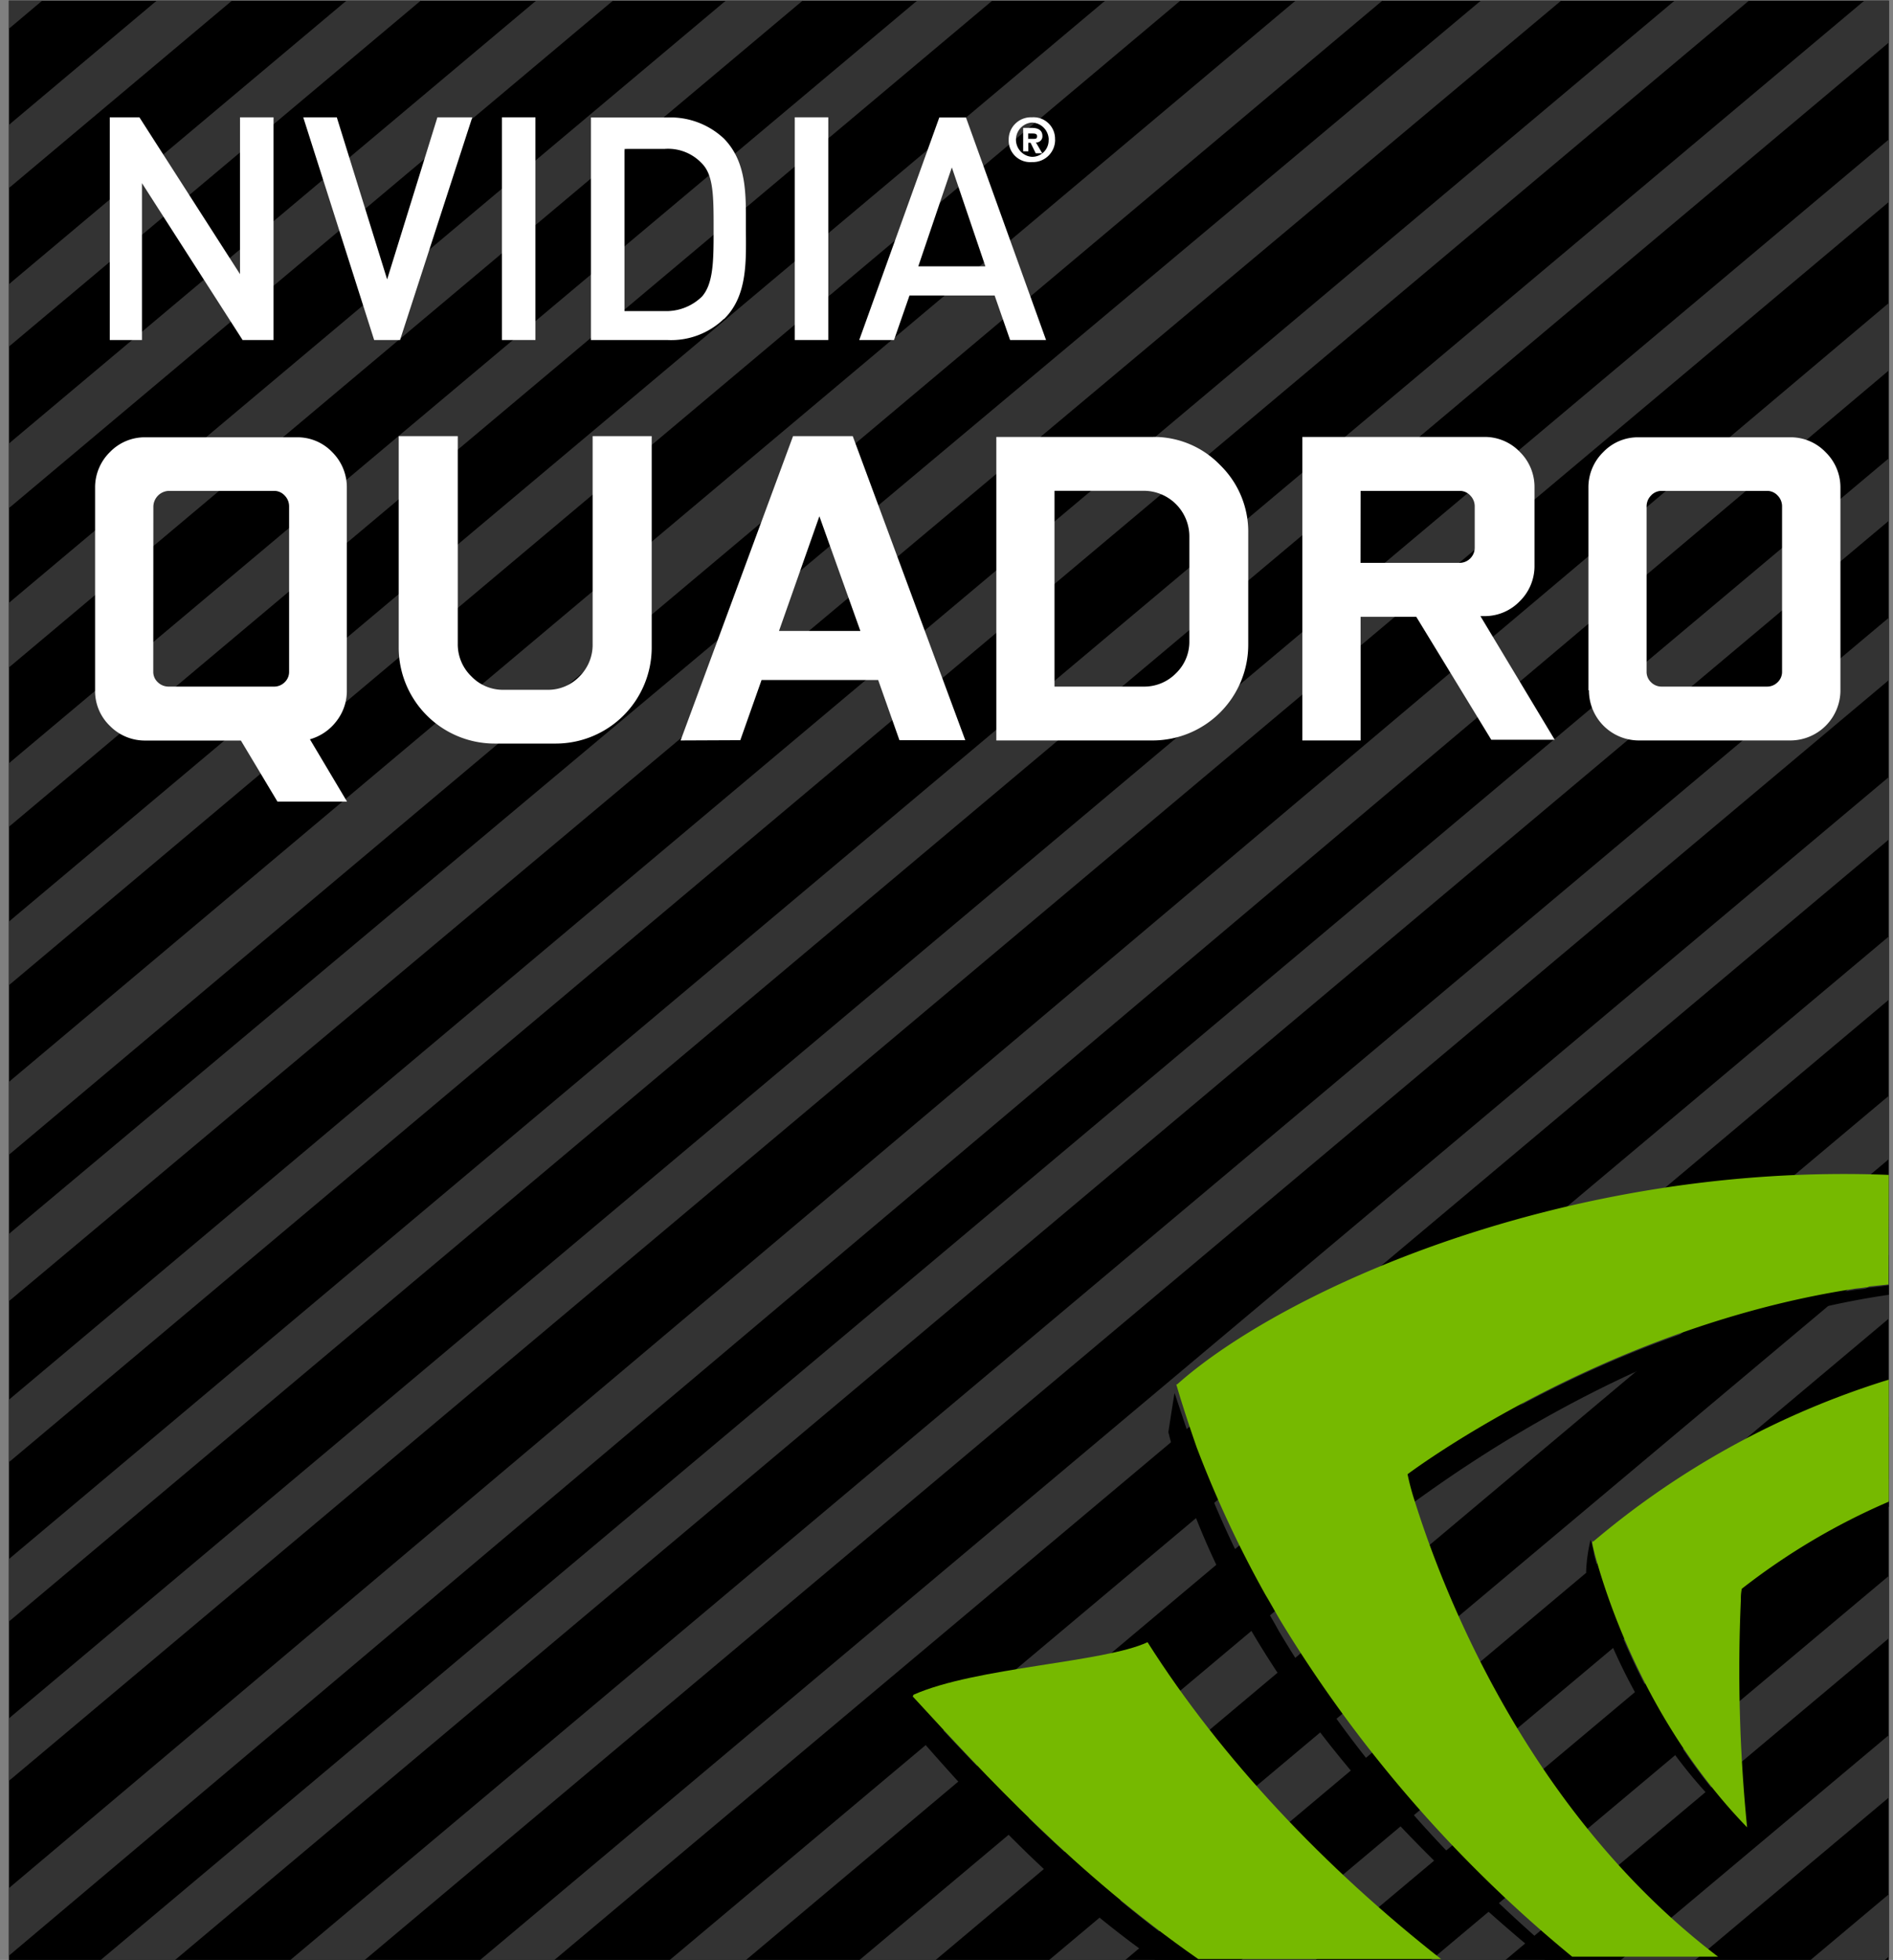 <svg id="Layer_1" data-name="Layer 1" xmlns="http://www.w3.org/2000/svg" xmlns:xlink="http://www.w3.org/1999/xlink" viewBox="0 0 212.8 220.2"><rect x="0" y="0" width="212.8" height="220.2" fill="#808080" stroke="none"/><defs><style>.cls-1{fill:none;}.cls-2{clip-path:url(#clip-path);}.cls-3{fill:#333;}.cls-4{clip-path:url(#clip-path-2);}.cls-5{clip-path:url(#clip-path-3);}.cls-6{clip-path:url(#clip-path-4);}.cls-7{clip-path:url(#clip-path-5);}.cls-8{clip-path:url(#clip-path-6);}.cls-9{clip-path:url(#clip-path-7);}.cls-10{clip-path:url(#clip-path-8);}.cls-11{clip-path:url(#clip-path-9);}.cls-12{clip-path:url(#clip-path-10);}.cls-13{clip-path:url(#clip-path-11);}.cls-14{clip-path:url(#clip-path-12);}.cls-15{clip-path:url(#clip-path-13);}.cls-16{clip-path:url(#clip-path-14);}.cls-17{clip-path:url(#clip-path-15);}.cls-18{clip-path:url(#clip-path-16);}.cls-19{clip-path:url(#clip-path-17);}.cls-20{clip-path:url(#clip-path-18);}.cls-21{clip-path:url(#clip-path-19);}.cls-22{clip-path:url(#clip-path-20);}.cls-23{clip-path:url(#clip-path-21);}.cls-24{clip-path:url(#clip-path-22);}.cls-25{clip-path:url(#clip-path-23);}.cls-26{fill:#fff;}.cls-27{fill:#76b900;}</style><clipPath id="clip-path"><rect class="cls-1" x="-415.4" y="-107.17" width="647.51" height="375.93" transform="translate(-15.19 -14.5) rotate(-9.86)"/></clipPath><clipPath id="clip-path-2"><rect class="cls-1" x="-406.14" y="-110.35" width="666.31" height="383.86" transform="translate(-15.05 -11.29) rotate(-9.86)"/></clipPath><clipPath id="clip-path-3"><rect class="cls-1" x="-392.12" y="-113.92" width="679.96" height="391.79" transform="translate(-14.81 -7.72) rotate(-9.86)"/></clipPath><clipPath id="clip-path-4"><rect class="cls-1" x="-378.1" y="-117.48" width="693.6" height="399.73" transform="translate(-14.57 -4.14) rotate(-9.86)"/></clipPath><clipPath id="clip-path-5"><rect class="cls-1" x="-364.08" y="-121.04" width="707.24" height="407.66" transform="translate(-14.33 -0.57) rotate(-9.86)"/></clipPath><clipPath id="clip-path-6"><rect class="cls-1" x="-350.06" y="-124.61" width="720.89" height="415.6" transform="translate(-14.09 3.01) rotate(-9.86)"/></clipPath><clipPath id="clip-path-7"><rect class="cls-1" x="-335" y="-116.22" width="706.87" height="413.88" transform="translate(-15.26 4.5) rotate(-9.86)"/></clipPath><clipPath id="clip-path-8"><rect class="cls-1" x="-317.96" y="-101.85" width="691.76" height="401.66" transform="translate(-16.54 6.24) rotate(-9.86)"/></clipPath><clipPath id="clip-path-9"><rect class="cls-1" x="-289.52" y="-88.41" width="664.1" height="385.79" transform="translate(-17.27 8.83) rotate(-9.86)"/></clipPath><clipPath id="clip-path-10"><rect class="cls-1" x="-261.07" y="-74.99" width="636.81" height="369.92" transform="translate(-17.99 11.44) rotate(-9.86)"/></clipPath><clipPath id="clip-path-11"><rect class="cls-1" x="-232.63" y="-61.58" width="609.53" height="354.05" transform="translate(-18.71 14.06) rotate(-9.86)"/></clipPath><clipPath id="clip-path-12"><rect class="cls-1" x="-204.18" y="-48.16" width="582.24" height="338.18" transform="translate(-19.43 16.67) rotate(-9.86)"/></clipPath><clipPath id="clip-path-13"><rect class="cls-1" x="-175.74" y="-34.75" width="554.95" height="322.31" transform="translate(-20.15 19.29) rotate(-9.86)"/></clipPath><clipPath id="clip-path-14"><rect class="cls-1" x="-147.3" y="-21.33" width="527.67" height="306.44" transform="translate(-20.87 21.91) rotate(-9.86)"/></clipPath><clipPath id="clip-path-15"><rect class="cls-1" x="-118.85" y="-7.92" width="500.38" height="290.58" transform="translate(-21.59 24.52) rotate(-9.86)"/></clipPath><clipPath id="clip-path-16"><rect class="cls-1" x="-90.41" y="5.5" width="473.09" height="274.71" transform="translate(-22.31 27.14) rotate(-9.86)"/></clipPath><clipPath id="clip-path-17"><rect class="cls-1" x="-61.96" y="18.92" width="445.81" height="258.84" transform="translate(-23.03 29.75) rotate(-9.86)"/></clipPath><clipPath id="clip-path-18"><rect class="cls-1" x="-33.5" y="32.33" width="418.52" height="243.18" transform="translate(-23.76 32.37) rotate(-9.86)"/></clipPath><clipPath id="clip-path-19"><rect class="cls-1" x="-5.06" y="45.74" width="391.23" height="227.31" transform="translate(-24.48 34.99) rotate(-9.86)"/></clipPath><clipPath id="clip-path-20"><rect class="cls-1" x="23.75" y="59.31" width="363.95" height="211.02" transform="translate(-25.19 37.67) rotate(-9.86)"/></clipPath><clipPath id="clip-path-21"><rect class="cls-1" x="52.21" y="72.72" width="336.66" height="195.36" transform="translate(-25.92 40.29) rotate(-9.86)"/></clipPath><clipPath id="clip-path-22"><rect class="cls-1" x="80.66" y="86.14" width="309.37" height="179.49" transform="translate(-26.64 42.9) rotate(-9.86)"/></clipPath><clipPath id="clip-path-23"><rect class="cls-1" x="109.1" y="99.56" width="282.09" height="163.62" transform="translate(-27.36 45.52) rotate(-9.86)"/></clipPath></defs><title>QUADRO</title><g id="GEFORCE-910M"><rect x="1" y="0.07" width="211.33" height="220.67"/><g class="cls-2"><polygon class="cls-3" points="1 0.07 1 3.23 4.75 0.07 1 0.07"/></g><g class="cls-4"><polygon class="cls-3" points="1 21.13 26.08 0.07 17.62 0.07 1 14.03 1 21.13"/></g><g class="cls-5"><polygon class="cls-3" points="1 38.94 47.3 0.07 38.95 0.07 1 31.93 1 38.94"/></g><g class="cls-6"><polygon class="cls-3" points="1 57.09 68.91 0.07 60.27 0.07 1 49.83 1 57.09"/></g><g class="cls-7"><polygon class="cls-3" points="1 74.99 90.23 0.07 81.59 0.07 1 67.73 1 74.99"/></g><g class="cls-8"><polygon class="cls-3" points="1 92.89 111.55 0.07 103.1 0.07 1 85.75 1 92.89"/></g><g class="cls-9"><polygon class="cls-3" points="1 110.69 132.69 0.07 124.24 0.07 1 103.54 1 110.69"/></g><g class="cls-10"><polygon class="cls-3" points="1 129.74 155.4 0.07 145.64 0.07 1 121.55 1 129.74"/></g><g class="cls-11"><polygon class="cls-3" points="1 146.19 175.5 0.07 166.47 0.07 1 138.63 1 146.19"/></g><g class="cls-12"><polygon class="cls-3" points="1 164.28 196.61 0.07 188.25 0.07 1 157.26 1 164.28"/></g><g class="cls-13"><polygon class="cls-3" points="209.58 0.07 1 175.16 1 182.18 212.33 4.78 212.33 0.07 209.58 0.07"/></g><g class="cls-14"><polygon class="cls-3" points="1 193.06 1 200.08 212.33 22.69 212.33 15.67 1 193.06"/></g><g class="cls-15"><polygon class="cls-3" points="1 212.13 1 219.72 212.33 41.62 212.33 34.04 1 212.13"/></g><g class="cls-16"><polygon class="cls-3" points="212.33 51.49 10.68 220.74 19.04 220.74 212.33 58.51 212.33 51.49"/></g><g class="cls-17"><polygon class="cls-3" points="212.33 69.4 32 220.74 40.36 220.74 212.33 76.41 212.33 69.4"/></g><g class="cls-18"><polygon class="cls-3" points="212.33 87.3 53.33 220.74 61.68 220.74 212.33 94.32 212.33 87.3"/></g><g class="cls-19"><polygon class="cls-3" points="212.33 105.21 74.65 220.74 83.22 220.74 212.33 112.32 212.33 105.21"/></g><g class="cls-20"><polygon class="cls-3" points="212.33 123.11 95.98 220.74 104.54 220.74 212.33 130.23 212.33 123.11"/></g><g class="cls-21"><polygon class="cls-3" points="212.33 141.01 117.3 220.74 125.86 220.74 212.33 148.14 212.33 141.01"/></g><g class="cls-22"><polygon class="cls-3" points="212.33 159.15 138.91 220.74 147.27 220.74 212.33 166.17 212.33 159.15"/></g><g class="cls-23"><polygon class="cls-3" points="212.33 177.05 160.24 220.74 168.6 220.74 212.33 184.06 212.33 177.05"/></g><g class="cls-24"><polygon class="cls-3" points="212.33 194.94 181.57 220.74 189.93 220.74 212.33 201.95 212.33 194.94"/></g><g class="cls-25"><polygon class="cls-3" points="212.33 212.82 202.89 220.74 211.25 220.74 212.33 219.83 212.33 212.82"/></g><polygon class="cls-26" points="27.27 38.2 15.96 20.58 15.96 38.2 12.34 38.2 12.34 13.18 15.67 13.18 26.98 30.8 26.98 13.18 30.75 13.18 30.75 38.2 27.27 38.2"/><polygon class="cls-26" points="44.97 38.2 42.06 38.2 34.09 13.18 37.86 13.18 43.52 31.39 49.17 13.18 53.09 13.18 44.97 38.2"/><polygon class="cls-26" points="56.42 38.2 60.19 38.2 60.19 13.18 56.42 13.18 56.42 38.2"/><path class="cls-26" d="M81.36,35.84A8.55,8.55,0,0,1,75,38.2H66.43v-25H75a8.78,8.78,0,0,1,6.38,2.37c2.61,2.67,2.47,6.37,2.47,9.92s.29,7.7-2.47,10.36M78.9,18.36a5.21,5.21,0,0,0-4.21-1.63H70.2V34.95h4.5a5.74,5.74,0,0,0,4.21-1.63c1.31-1.48,1.31-4.15,1.31-7.55,0-3.7,0-6.07-1.31-7.4"/><polygon class="cls-26" points="89.34 38.2 89.34 13.18 93.11 13.18 93.11 38.2 89.34 38.2"/><path class="cls-26" d="M113.55,38.2l-1.74-5h-9.57l-1.74,5H96.59l9-25h3l9,25ZM107,18.81l-3.77,11.11h7.54Z"/><path class="cls-26" d="M115.58,15.55V15H116c.29,0,.58,0,.58.3s-.15.3-.44.3h-.58m0,.44h.29l.58,1.18h.73L116.45,16a.68.68,0,0,0,.73-.74c0-.59-.44-.89-1.16-.89h-1V17h.58V16m3-.3A2.42,2.42,0,0,0,116,13.18a2.5,2.5,0,0,0-2.61,2.52A2.42,2.42,0,0,0,116,18.21a2.5,2.5,0,0,0,2.61-2.52m-.73,0A1.85,1.85,0,0,1,116,17.62h0a1.93,1.93,0,0,1,0-3.85,1.94,1.94,0,0,1,1.89,1.92"/><path d="M174.36,220.74h1.9c-11.77-9.89-23.54-22.37-32.52-37.53-.6-1.1-1.2-2.1-1.8-3.1V180a111.13,111.13,0,0,1-7.5-16.4c-.8-2.3-1.6-4.7-2.4-7.1-.1.5-.7,4.4-.7,4.4C137.43,185.27,155.88,205.84,174.36,220.74Z"/><path d="M212.33,144.39c-.72.11-1.44.2-2.16.27a.6.6,0,0,0-.4.1c-.5.1-1,.1-1.5.2-28.4,4.4-50.1,20.8-50.1,20.8s.3,1.1.8,3c5.65-4.06,27.1-19.5,53.36-23.29Z"/><path d="M102.57,190.7a24.34,24.34,0,0,0-.5,3.1c7.2,8.2,15.6,17.8,27.8,26.4h4.8c-13.8-9.7-23.9-20.7-32.1-29.5"/><path d="M212.33,168.56a77.87,77.87,0,0,0-16.63,9.83,5.5,5.5,0,0,0-.1,1.2v.9a92.69,92.69,0,0,1,16.73-11.21Z"/><path d="M178.8,173a18.38,18.38,0,0,0-.5,3.6s4,17.2,18,29.2c-.1-.4,0-.3-.1-.6-11.2-11.6-15.7-25.6-17-30.5a8.47,8.47,0,0,0-.4-1.7"/><path class="cls-27" d="M212.33,132c-36.25-1.44-68.06,12.91-80,23.53h-.1c.7,2.4,1.5,4.8,2.3,7.1a124.6,124.6,0,0,0,7.7,16.5c.6,1,1.2,2.1,1.8,3.1a148.7,148.7,0,0,0,32.7,37.6h16.4c-22.1-16.8-31.4-42.6-34.1-51.2a27.42,27.42,0,0,1-.8-3s21.7-16.4,50-20.8c.5-.1,1-.1,1.5-.2a.6.6,0,0,0,.4-.1l2.16-.22Z"/><path class="cls-27" d="M134.67,220.1H162c-13-10.2-24.7-22.5-33-35.6-4.9,2.3-19.3,2.8-26.3,5.9l-.1.2.1.1c8.1,8.8,18.2,19.8,32,29.4"/><path class="cls-27" d="M195.7,179.7a5.5,5.5,0,0,1,.1-1.2,74.77,74.77,0,0,1,16.53-9.79V155A94.51,94.51,0,0,0,179.1,173.2c-.2-.2-.1.4.2,1.5,1.3,4.8,5.8,18.9,17,30.5l.1.1A178,178,0,0,1,195.7,179.7Z"/></g><path class="cls-26" d="M10.69,77.55V54.8a5.53,5.53,0,0,1,1.66-4,5.44,5.44,0,0,1,4-1.67h17a5.41,5.41,0,0,1,4,1.67,5.56,5.56,0,0,1,1.64,4V77.55A5.52,5.52,0,0,1,37.84,81a5.69,5.69,0,0,1-3,2.06l4.17,7H31.19l-4.11-6.86H16.36a5.51,5.51,0,0,1-4-1.64A5.41,5.41,0,0,1,10.69,77.55Zm6.54-2.1a1.58,1.58,0,0,0,.51,1.2,1.74,1.74,0,0,0,1.25.49H30.75A1.67,1.67,0,0,0,32,76.65a1.6,1.6,0,0,0,.5-1.2V56.9a1.73,1.73,0,0,0-.5-1.23,1.61,1.61,0,0,0-1.21-.52H19a1.8,1.8,0,0,0-1.76,1.76Z"/><path class="cls-26" d="M44.82,72.74V49h6.64v23.3A5,5,0,0,0,53,76a4.91,4.91,0,0,0,3.6,1.5h5A4.89,4.89,0,0,0,65.14,76a5,5,0,0,0,1.48-3.65V49h6.64V72.74A10.79,10.79,0,0,1,62.47,83.54H55.61A10.79,10.79,0,0,1,44.82,72.74Z"/><path class="cls-26" d="M76.51,83.19,89.15,49h6.71l12.65,34.16h-7.4l-2.39-6.76H85.61l-2.39,6.76Zm11.06-12.3h9.15L92.11,58Z"/><path class="cls-26" d="M112,83.19V49.09h17.56a10.34,10.34,0,0,1,7.61,3.17,10.45,10.45,0,0,1,3.15,7.64V72.4a10.76,10.76,0,0,1-10.76,10.79Zm6.54-6.05h10a5,5,0,0,0,3.66-1.5,4.91,4.91,0,0,0,1.5-3.6V60.29a5.13,5.13,0,0,0-5.16-5.15h-10Z"/><path class="cls-26" d="M146.4,83.19V49.09h20.44a5.46,5.46,0,0,1,4,1.67,5.53,5.53,0,0,1,1.66,4v8.79a5.53,5.53,0,0,1-1.66,4,5.47,5.47,0,0,1-4,1.67h-.42l8.35,13.89h-7.13L159.21,69.3h-6.26V83.19Zm6.54-19.95h11.13a1.71,1.71,0,0,0,1.71-1.71V56.9a1.73,1.73,0,0,0-.5-1.23,1.61,1.61,0,0,0-1.21-.52H152.95Z"/><path class="cls-26" d="M178.56,77.55V54.8a5.53,5.53,0,0,1,1.66-4,5.39,5.39,0,0,1,4-1.67h17a5.43,5.43,0,0,1,4,1.67,5.52,5.52,0,0,1,1.67,4V77.55a5.64,5.64,0,0,1-5.65,5.64h-17a5.62,5.62,0,0,1-5.62-5.64Zm6.54-2.1a1.61,1.61,0,0,0,.5,1.2,1.67,1.67,0,0,0,1.21.49h11.81a1.67,1.67,0,0,0,1.21-.49,1.61,1.61,0,0,0,.5-1.2V56.9a1.73,1.73,0,0,0-.5-1.23,1.61,1.61,0,0,0-1.21-.52H186.81a1.61,1.61,0,0,0-1.21.52,1.73,1.73,0,0,0-.5,1.23Z"/></svg>